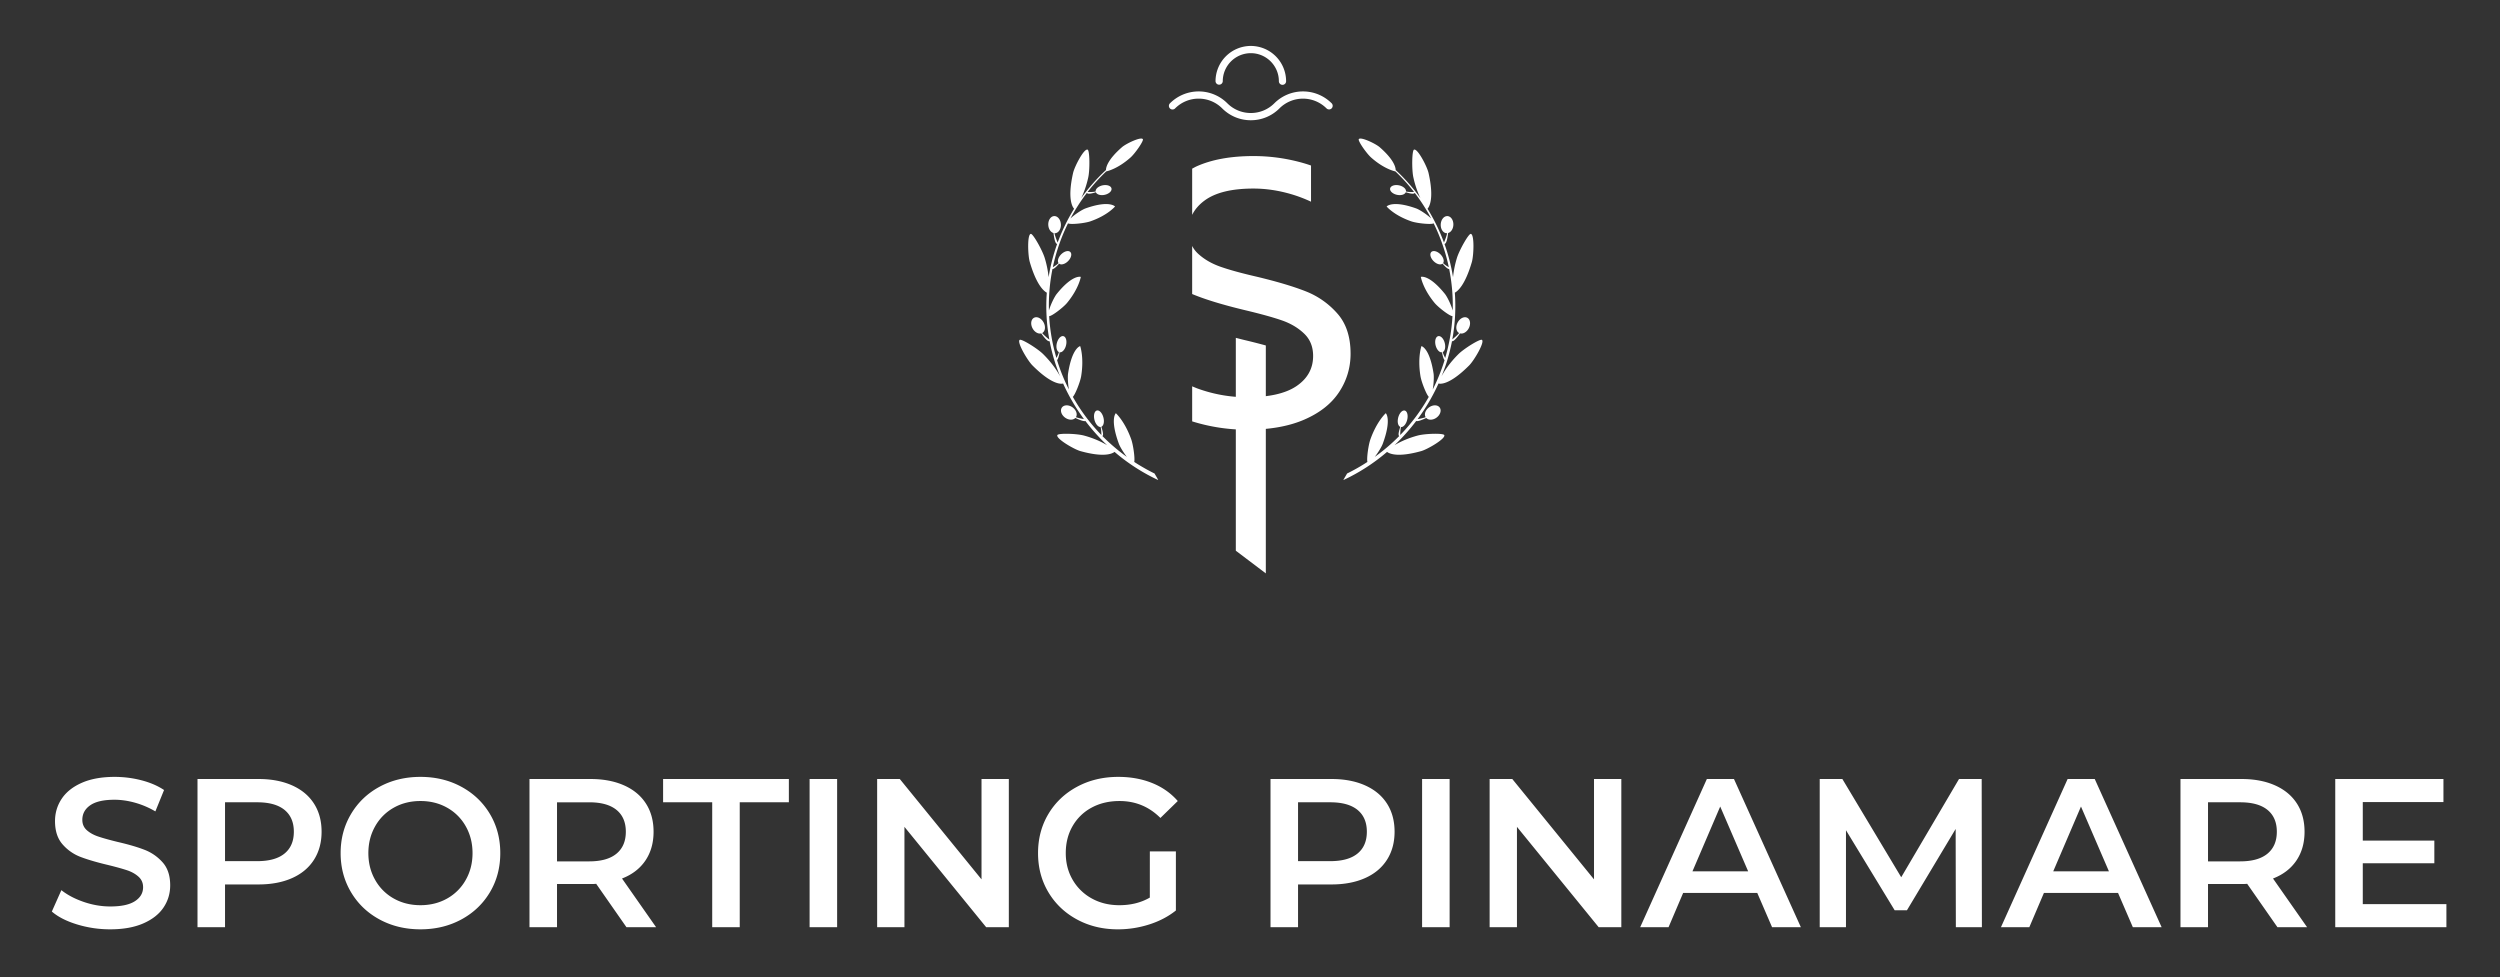 <svg xmlns="http://www.w3.org/2000/svg" width="417" height="163" viewBox="-8.646 -7.663 417 163" xml:space="preserve"><rect x="-8.646" y="-7.663" width="417" height="163" fill="#333333" stroke="none"/><path fill="#FFF" d="M4.221 146.535c-1.778-.54-3.184-1.259-4.221-2.153l1.59-3.566c1.012.8 2.254 1.453 3.726 1.96 1.471.506 2.948.759 4.432.759 1.836 0 3.208-.293 4.114-.884.906-.587 1.36-1.365 1.36-2.33 0-.706-.253-1.289-.76-1.747-.506-.46-1.148-.82-1.925-1.08-.776-.257-1.836-.551-3.178-.881-1.884-.448-3.408-.896-4.573-1.342a7.53 7.53 0 0 1-3.003-2.103c-.834-.954-1.252-2.241-1.252-3.867 0-1.363.37-2.607 1.112-3.725.742-1.119 1.86-2.007 3.355-2.666 1.494-.658 3.326-.989 5.492-.989 1.505 0 2.989.188 4.449.565 1.459.376 2.72.919 3.78 1.625l-1.449 3.567a14.217 14.217 0 0 0-3.389-1.448c-1.18-.329-2.321-.495-3.427-.495-1.813 0-3.161.307-4.044.92-.882.612-1.323 1.424-1.323 2.436 0 .704.253 1.283.759 1.731.505.446 1.147.799 1.924 1.056.778.262 1.837.556 3.178.886 1.836.424 3.344.864 4.522 1.324a7.735 7.735 0 0 1 3.019 2.101c.834.942 1.253 2.213 1.253 3.814 0 1.365-.37 2.602-1.112 3.707-.742 1.108-1.867 1.991-3.372 2.65-1.508.658-3.344.988-5.51.988a18.748 18.748 0 0 1-5.527-.813m35.847-23.2c1.589.706 2.808 1.718 3.655 3.037s1.271 2.884 1.271 4.697c0 1.79-.424 3.35-1.271 4.679-.847 1.331-2.066 2.349-3.655 3.056-1.59.706-3.456 1.059-5.598 1.059h-5.581v7.134h-4.591v-24.722H34.47c2.142 0 4.008.354 5.598 1.06m-1.254 11.371c1.035-.847 1.553-2.059 1.553-3.637 0-1.577-.518-2.789-1.553-3.638-1.037-.847-2.555-1.271-4.556-1.271h-5.369v9.817h5.369c2.001 0 3.519-.422 4.556-1.271m15.855 11.001c-2.025-1.095-3.613-2.614-4.766-4.556-1.155-1.942-1.731-4.114-1.731-6.516s.576-4.573 1.731-6.515c1.153-1.943 2.741-3.461 4.766-4.556 2.025-1.095 4.297-1.643 6.817-1.643 2.519 0 4.79.548 6.815 1.643 2.025 1.095 3.614 2.607 4.768 4.538s1.731 4.108 1.731 6.533c0 2.425-.577 4.603-1.731 6.533-1.154 1.932-2.743 3.444-4.768 4.539-2.025 1.094-4.296 1.641-6.815 1.641-2.52 0-4.792-.547-6.817-1.641m11.266-3.497a8.045 8.045 0 0 0 3.108-3.108c.753-1.329 1.13-2.819 1.13-4.467 0-1.647-.377-3.137-1.13-4.468a8.058 8.058 0 0 0-3.108-3.108c-1.319-.742-2.801-1.112-4.449-1.112-1.648 0-3.132.37-4.45 1.112a8.052 8.052 0 0 0-3.108 3.108c-.754 1.331-1.131 2.821-1.131 4.468 0 1.648.377 3.138 1.131 4.467a8.038 8.038 0 0 0 3.108 3.108c1.318.742 2.802 1.113 4.45 1.113 1.648 0 3.13-.371 4.449-1.113m29.913 4.787-5.051-7.241c-.211.025-.53.035-.953.035h-5.58v7.206h-4.592v-24.722h10.172c2.142 0 4.008.353 5.598 1.06 1.589.706 2.808 1.718 3.655 3.037s1.271 2.884 1.271 4.697c0 1.86-.453 3.461-1.359 4.803-.907 1.341-2.209 2.343-3.903 3.001l5.686 8.124m-6.604-19.566c-1.037-.847-2.555-1.271-4.556-1.271h-5.368v9.853h5.368c2.001 0 3.519-.43 4.556-1.289 1.036-.86 1.553-2.079 1.553-3.655 0-1.577-.517-2.789-1.553-3.638m15.962-1.272h-8.192v-3.885h20.978v3.885h-8.195v20.837h-4.591m16.245-24.722h4.591v24.721h-4.591zm33.231 0v24.722h-3.778l-13.633-16.74v16.74h-4.554v-24.722h3.777l13.632 16.74v-16.74m28.077 12.079h4.344v9.854c-1.272 1.013-2.756 1.789-4.451 2.33a17.053 17.053 0 0 1-5.227.813c-2.519 0-4.791-.548-6.814-1.643-2.025-1.095-3.616-2.607-4.77-4.538-1.152-1.931-1.729-4.107-1.729-6.533 0-2.425.576-4.603 1.729-6.534 1.153-1.929 2.75-3.443 4.787-4.538 2.035-1.094 4.325-1.643 6.868-1.643 2.071 0 3.955.343 5.651 1.026 1.695.682 3.119 1.683 4.271 3.002l-2.896 2.824c-1.884-1.883-4.155-2.824-6.815-2.824-1.742 0-3.291.363-4.644 1.093a7.99 7.99 0 0 0-3.179 3.074c-.767 1.319-1.148 2.825-1.148 4.52 0 1.649.382 3.131 1.148 4.449a8.222 8.222 0 0 0 3.179 3.108c1.353.754 2.889 1.131 4.608 1.131 1.931 0 3.625-.425 5.086-1.272m35.898-18.717c1.591.706 2.81 1.718 3.657 3.037s1.27 2.884 1.27 4.697c0 1.79-.423 3.35-1.27 4.679-.848 1.331-2.066 2.349-3.657 3.056-1.588.706-3.454 1.059-5.596 1.059h-5.579v7.134h-4.592v-24.722h10.171c2.142 0 4.008.354 5.596 1.06m-1.252 11.371c1.035-.847 1.554-2.059 1.554-3.637 0-1.577-.519-2.789-1.554-3.638-1.037-.847-2.555-1.271-4.556-1.271h-5.367v9.817h5.367c2.001 0 3.519-.422 4.556-1.271m10.769-12.432h4.592v24.721h-4.592zm33.232 0v24.722h-3.777l-13.633-16.74v16.74h-4.557v-24.722h3.779l13.632 16.74v-16.74m27.229 19.001h-12.359l-2.438 5.722h-4.731l11.123-24.722h4.521l11.16 24.722h-4.804m-3.99-9.324-4.661-10.807-4.627 10.807h9.288zm34.644 9.322-.034-16.387-8.123 13.561h-2.05l-8.121-13.349v16.175h-4.379v-24.721h3.777l9.818 16.387 9.641-16.387h3.78l.035 24.721m22.707-5.72h-12.359l-2.438 5.722h-4.732l11.123-24.722h4.522l11.159 24.722h-4.803m-3.99-9.324-4.661-10.807-4.627 10.807h9.288zm28.111 9.324-5.05-7.241c-.212.025-.53.035-.954.035h-5.579v7.206h-4.593v-24.722h10.172c2.143 0 4.008.353 5.597 1.06 1.59.706 2.809 1.718 3.656 3.037s1.27 2.884 1.27 4.697c0 1.86-.452 3.461-1.357 4.803-.906 1.341-2.208 2.343-3.903 3.001l5.686 8.124m-6.605-19.566c-1.037-.847-2.554-1.271-4.556-1.271h-5.367v9.853h5.367c2.002 0 3.519-.43 4.556-1.289 1.036-.86 1.555-2.079 1.555-3.655 0-1.577-.519-2.789-1.555-3.638m29.841 15.715v3.85h-18.541v-24.721h18.047v3.85h-13.455v6.426h11.936v3.78h-11.936v6.815M214.429 44.635a13.61 13.61 0 0 0-5.259-3.698c-2.041-.806-4.74-1.615-8.098-2.423-2.593-.595-4.644-1.158-6.152-1.689-1.509-.532-2.773-1.275-3.793-2.232a4.638 4.638 0 0 1-.921-1.231v7.985c0 .021.013.039.031.047 2.125.889 5.035 1.779 8.731 2.667 2.678.637 4.75 1.211 6.215 1.721 1.468.511 2.7 1.243 3.699 2.2.998.956 1.499 2.198 1.499 3.729 0 2.083-.916 3.753-2.742 5.005-1.829 1.254-4.591 1.881-8.288 1.881-2.806 0-5.537-.479-8.194-1.436-.332-.118-.633-.256-.951-.384v5.844a30.579 30.579 0 0 0 9.146 1.394c3.782 0 6.969-.563 9.563-1.689 2.593-1.125 4.526-2.655 5.802-4.59 1.274-1.933 1.913-4.07 1.913-6.407-.001-2.805-.735-5.036-2.201-6.694"/><path fill="#FFF" d="M198.968 49.063c-.518-.124-.991-.249-1.479-.374v35.507l5.004 3.784V49.961a103.867 103.867 0 0 0-3.525-.898m11.064-29.116a25.347 25.347 0 0 0-1.819-.559 30.154 30.154 0 0 0-7.778-1.02c-3.783 0-6.949.575-9.5 1.721-.258.117-.481.255-.728.379v7.709c.449-.91 1.146-1.717 2.099-2.412 1.808-1.318 4.517-1.977 8.129-1.977 2.041 0 4.123.307 6.248.924 1.154.336 2.27.763 3.35 1.268m-10.042-13.586c-1.805 0-3.5-.704-4.776-1.979a5.52 5.52 0 0 0-3.925-1.625 5.512 5.512 0 0 0-3.924 1.625.604.604 0 1 1-.854-.854 6.765 6.765 0 0 1 9.555 0 5.512 5.512 0 0 0 3.924 1.626 5.517 5.517 0 0 0 3.926-1.626 6.762 6.762 0 0 1 9.553 0 .605.605 0 0 1 0 .854.605.605 0 0 1-.854 0 5.553 5.553 0 0 0-7.848 0 6.712 6.712 0 0 1-4.777 1.979m5.282-5.906a.603.603 0 0 1-.603-.603c0-2.58-2.1-4.679-4.68-4.679a4.686 4.686 0 0 0-4.679 4.679.604.604 0 0 1-1.207 0A5.893 5.893 0 0 1 199.99 0a5.891 5.891 0 0 1 5.886 5.885.602.602 0 0 1-.603.603"/><path fill-rule="evenodd" clip-rule="evenodd" fill="#FFF" d="M231.3 56.304c.193.062 1.715.396 5.118-3.022.818-.822 2.629-3.882 2.125-4.253-.302-.223-2.977 1.444-3.913 2.37-1.485 1.472-2.353 2.814-2.832 3.719.298-.736.58-1.484.826-2.252.382-1.2.688-2.402.921-3.606a.854.854 0 0 0 .128-.021c.315-.081.869-.799 1.22-1.294.493.135 1.108-.208 1.446-.844.373-.702.265-1.491-.244-1.76-.512-.27-1.229.082-1.604.786-.374.703-.264 1.492.246 1.761h.002c-.375.436-.969.918-1.138 1.053.476-2.614.609-5.227.42-7.785.518-.277 1.726-1.309 2.837-5.108.325-1.12.449-4.644-.178-4.7-.374-.032-1.938 2.762-2.317 4.031a16.859 16.859 0 0 0-.645 3.195 30.779 30.779 0 0 0-1.418-5.534.52.52 0 0 0 .15-.109c.241-.231.382-1.124.453-1.726.503-.138.883-.748.874-1.461-.01-.788-.488-1.398-1.072-1.362-.582.035-1.047.703-1.038 1.492.01.791.488 1.401 1.071 1.364h.001c-.142.663-.521 1.535-.521 1.535l-.008.029a31.096 31.096 0 0 0-2.748-5.648c.226-.236 1.176-1.535.172-5.966-.252-1.114-1.851-4.161-2.43-3.885-.349.166-.38 3.34-.103 4.61.323 1.479.767 2.624 1.178 3.469a31.074 31.074 0 0 0-4.125-4.682c-.011-.492-.314-1.755-2.667-3.809-.695-.605-3.22-1.805-3.492-1.336-.164.283 1.292 2.375 2.075 3.068 2.094 1.858 3.818 2.261 4.037 2.306a30.232 30.232 0 0 1 3.11 3.433l-.03-.005s-.842.049-1.322-.086c.003-.025.011-.049.009-.075-.021-.456-.635-.893-1.367-.976-.731-.083-1.311.217-1.289.673.023.456.636.892 1.368.976.614.07 1.113-.131 1.249-.465.418.135 1.152.34 1.394.199a.399.399 0 0 0 .108-.083 30.666 30.666 0 0 1 2.739 4.267c-.676-.661-1.926-1.478-2.521-1.69-3.968-1.412-4.913-.318-4.913-.318s1.211 1.471 4.109 2.478c.977.339 3.422.575 3.732.328a30.976 30.976 0 0 1 2.531 7.319c-.222-.126-.697-.414-.955-.691.014-.021.033-.038.043-.062.203-.415-.104-1.119-.685-1.573-.581-.452-1.214-.484-1.416-.069-.203.415.104 1.119.686 1.572.484.379 1.007.458 1.282.232.286.336.808.897 1.08.898l.026-.002c.452 2.259.655 4.583.591 6.929-.254-.935-.913-2.297-1.312-2.791-2.675-3.303-4.005-2.823-4.005-2.823s.312 1.929 2.277 4.32c.663.807 2.623 2.284 3.003 2.219a31.018 31.018 0 0 1-1.215 6.984c-.139-.258-.339-.668-.411-.991.024-.01.045-.017.068-.032.372-.262.453-1.045.182-1.746-.271-.701-.794-1.058-1.166-.794-.371.263-.452 1.044-.182 1.746.229.587.63.927.973.868.074.412.224 1.093.428 1.309-.034.11-.064.221-.101.332a30.952 30.952 0 0 1-1.872 4.569c.164-.936.224-2.124.14-2.668-.664-4.308-2.023-4.571-2.023-4.571s-.67 1.87-.163 5.003c.158.987.991 3.072 1.387 3.462a30.872 30.872 0 0 1-4.76 6.361c-.001-.143.003-.881.137-1.333.024.002.047.009.073.007.441-.041.889-.692.998-1.454.11-.761-.159-1.346-.602-1.305-.442.04-.89.69-.998 1.453-.093.638.084 1.146.401 1.272-.147.438-.375 1.204-.248 1.448a.437.437 0 0 0 .06.095 31.895 31.895 0 0 1-4.068 3.471c.568-.734 1.15-1.692 1.333-2.195 1.526-4.158.502-5.095.502-5.095s-1.472 1.311-2.56 4.348c-.344.955-.648 3.223-.504 3.78a31.945 31.945 0 0 1-3.39 1.929c-.123.235-.514.855-.62 1.099a31.926 31.926 0 0 0 7.288-4.703c.379.298 1.743.973 5.688-.129 1.09-.306 4.104-2.079 3.858-2.668-.148-.353-3.219-.261-4.458.077-1.723.467-2.993 1.09-3.852 1.609a32.9 32.9 0 0 0 3.623-4.042c.009.003.012.006.021.008.306.092 1.122-.257 1.659-.515.351.376 1.038.39 1.632.002.656-.429.945-1.184.645-1.687-.301-.502-1.079-.561-1.736-.133-.658.431-.945 1.186-.644 1.688v.001c-.444.162-1.033.271-1.335.321a32.346 32.346 0 0 0 3.483-5.94m-47.366 15.012a31.846 31.846 0 0 1-3.39-1.929c.145-.557-.161-2.825-.504-3.78-1.088-3.038-2.563-4.348-2.563-4.348s-1.02.936.503 5.095c.183.503.767 1.461 1.335 2.194a31.763 31.763 0 0 1-4.074-3.475.509.509 0 0 0 .065-.1c.125-.244-.103-1.012-.249-1.449.316-.127.493-.634.402-1.272-.109-.763-.557-1.412-1-1.453-.442-.042-.709.544-.602 1.306.11.761.557 1.412 1 1.451.025.003.049-.004.073-.005.137.467.137 1.237.134 1.344a31.039 31.039 0 0 1-4.759-6.361c.397-.39 1.228-2.475 1.389-3.462.507-3.133-.165-5.004-.165-5.004s-1.357.264-2.021 4.572c-.083.544-.025 1.732.139 2.668a31.174 31.174 0 0 1-1.873-4.569c-.037-.111-.066-.222-.1-.332.203-.216.353-.898.429-1.308.343.057.745-.283.972-.868.271-.703.189-1.484-.183-1.748-.371-.263-.892.094-1.163.795-.273.701-.191 1.483.18 1.746.021.015.047.022.068.032-.072.323-.271.733-.411.991a30.844 30.844 0 0 1-1.212-6.984c.377.065 2.336-1.412 3.001-2.22 1.964-2.39 2.278-4.319 2.278-4.319s-1.331-.48-4.004 2.823c-.4.494-1.06 1.856-1.313 2.791a30.89 30.89 0 0 1 .591-6.929l.024.002c.274-.001.794-.562 1.083-.898.273.226.795.147 1.279-.232.584-.453.89-1.157.686-1.572-.201-.415-.836-.383-1.416.069-.579.453-.885 1.157-.686 1.572.013.024.029.041.047.062-.262.277-.734.566-.956.692a31.068 31.068 0 0 1 2.532-7.319c.309.247 2.754.011 3.731-.329 2.897-1.006 4.111-2.478 4.111-2.478s-.948-1.093-4.916.319c-.597.212-1.847 1.029-2.521 1.69a30.377 30.377 0 0 1 2.739-4.268.415.415 0 0 0 .108.084c.242.141.976-.064 1.394-.199.136.333.636.535 1.249.465.732-.084 1.346-.52 1.366-.976.024-.456-.556-.756-1.287-.673-.733.083-1.345.52-1.369.976 0 .026.007.05.011.075-.48.134-1.322.086-1.322.086l-.031.005a30.139 30.139 0 0 1 3.111-3.433c.219-.045 1.94-.448 4.037-2.306.782-.693 2.236-2.785 2.073-3.068-.272-.469-2.798.731-3.489 1.336-2.355 2.053-2.66 3.317-2.668 3.808a31.032 31.032 0 0 0-4.127 4.682c.412-.844.855-1.989 1.178-3.47.277-1.268.248-4.442-.101-4.608-.579-.277-2.178 2.769-2.432 3.885-1.002 4.432-.054 5.73.171 5.965a31.167 31.167 0 0 0-2.747 5.649l-.006-.029s-.382-.873-.522-1.535c.584.036 1.063-.573 1.073-1.364.007-.789-.459-1.458-1.04-1.493-.582-.035-1.063.575-1.07 1.363-.008.713.371 1.322.873 1.461.071.602.215 1.495.453 1.726a.497.497 0 0 0 .152.109 30.73 30.73 0 0 0-1.419 5.533 16.901 16.901 0 0 0-.646-3.195c-.381-1.268-1.942-4.062-2.318-4.03-.624.056-.502 3.58-.175 4.698 1.111 3.801 2.317 4.832 2.837 5.11A30.603 30.603 0 0 0 166.39 49c-.013-.014-.019-.023-.019-.023s-.746-.577-1.188-1.089h.002c.512-.269.62-1.058.246-1.761-.374-.704-1.093-1.056-1.602-.786-.511.269-.62 1.058-.246 1.76.339.635.954.979 1.447.843.35.496.903 1.214 1.221 1.294a.43.43 0 0 0 .183.017c.231 1.206.538 2.41.922 3.61.246.768.529 1.516.826 2.253-.479-.906-1.349-2.247-2.834-3.719-.935-.926-3.611-2.593-3.913-2.37-.502.371 1.308 3.431 2.125 4.252 3.405 3.419 4.924 3.085 5.12 3.023a32.587 32.587 0 0 0 3.478 5.94c-.3-.05-.888-.159-1.334-.321.002 0 .002-.002.002-.002.304-.501.013-1.256-.645-1.687-.658-.428-1.436-.369-1.736.133-.3.503-.013 1.258.645 1.686.594.389 1.283.374 1.632-.001.539.258 1.353.607 1.659.515.009-.002.013-.007.021-.008a32.737 32.737 0 0 0 3.623 4.042c-.857-.519-2.13-1.142-3.851-1.61-1.24-.337-4.31-.429-4.458-.076-.246.589 2.766 2.362 3.855 2.668 3.946 1.102 5.312.426 5.689.129a31.916 31.916 0 0 0 7.287 4.702c-.102-.243-.489-.863-.613-1.098"/></svg>